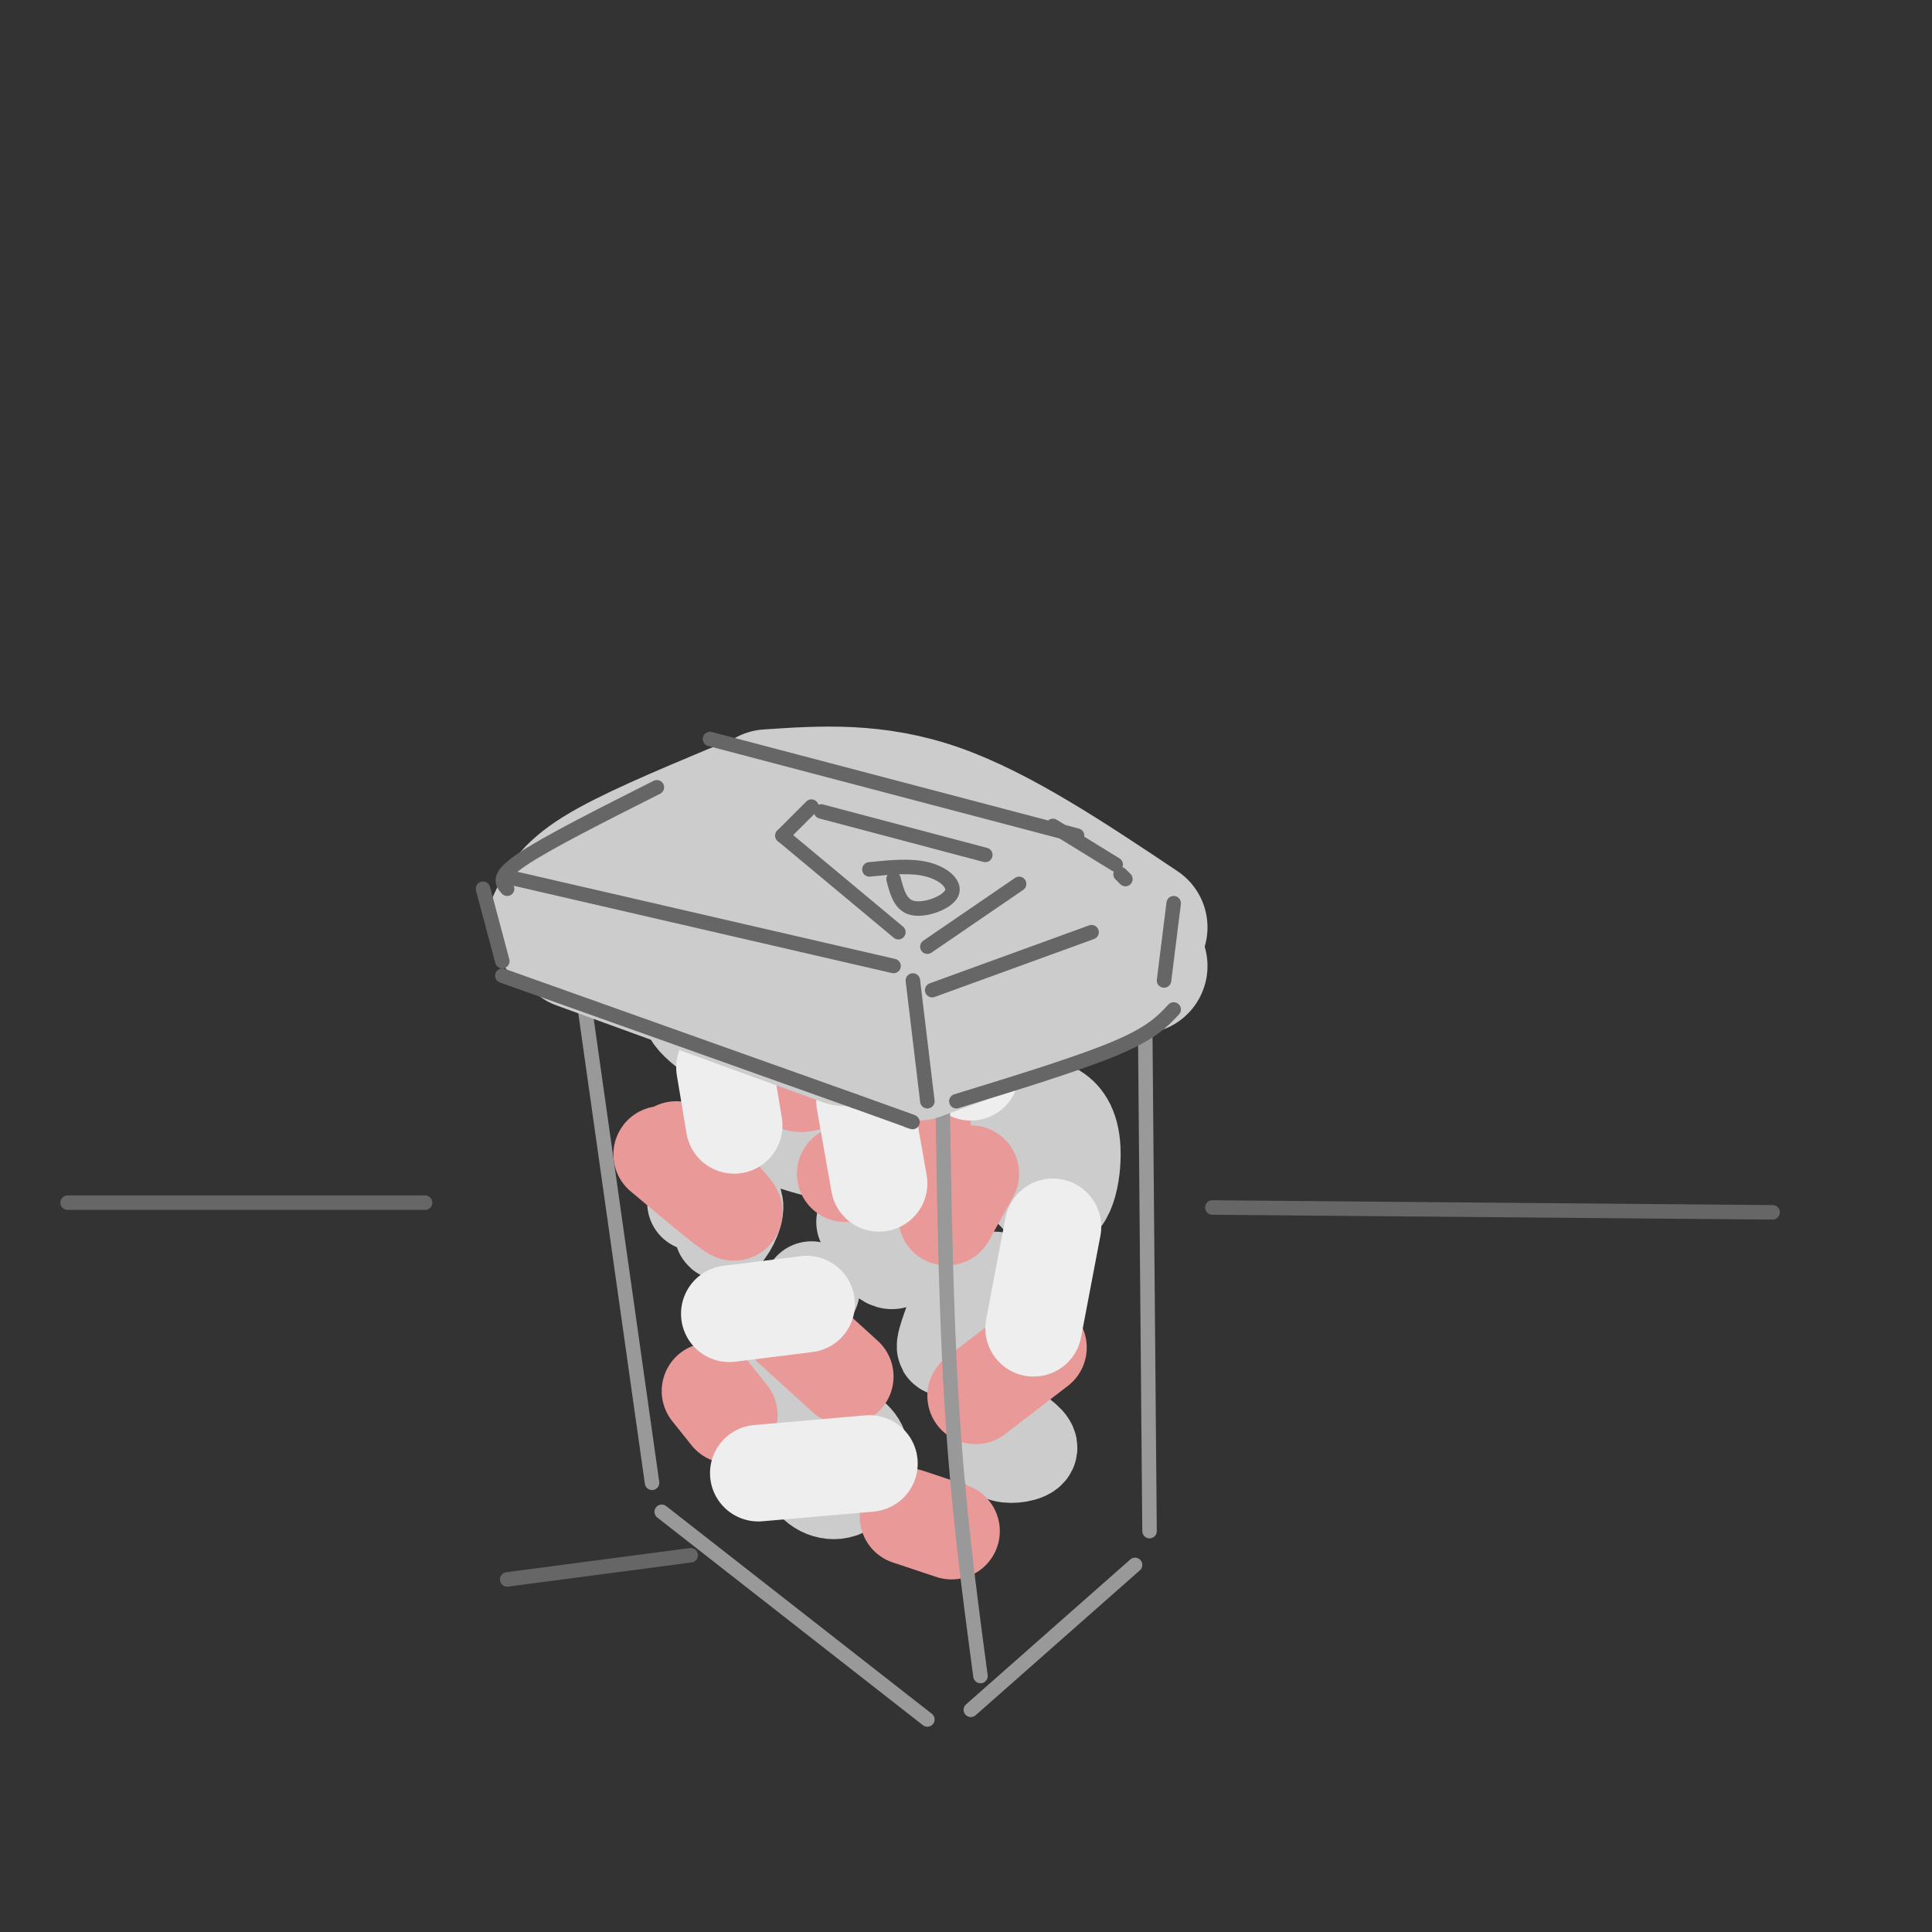 <svg viewBox='0 0 400 400' version='1.1' xmlns='http://www.w3.org/2000/svg' xmlns:xlink='http://www.w3.org/1999/xlink'><rect x="0" y="0" width="400" height="400" fill="#333333" stroke="none"/><g fill='none' stroke='rgb(204,204,204)' stroke-width='20' stroke-linecap='round' stroke-linejoin='round'><path d='M146,204c-2.443,1.872 -4.887,3.745 -2,7c2.887,3.255 11.104,7.893 15,9c3.896,1.107 3.472,-1.317 -1,-5c-4.472,-3.683 -12.992,-8.624 -15,-9c-2.008,-0.376 2.496,3.812 7,8'/><path d='M179,253c2.022,4.267 4.044,8.533 6,8c1.956,-0.533 3.844,-5.867 3,-8c-0.844,-2.133 -4.422,-1.067 -8,0'/><path d='M192,206c-2.351,0.834 -4.702,1.668 -3,4c1.702,2.332 7.456,6.161 12,4c4.544,-2.161 7.877,-10.313 8,-14c0.123,-3.687 -2.965,-2.911 -6,-1c-3.035,1.911 -6.018,4.955 -9,8'/><path d='M150,251c-0.400,2.356 -0.800,4.711 0,4c0.800,-0.711 2.800,-4.489 2,-6c-0.800,-1.511 -4.400,-0.756 -8,0'/><path d='M178,230c-0.622,4.133 -1.244,8.267 0,10c1.244,1.733 4.356,1.067 5,-2c0.644,-3.067 -1.178,-8.533 -3,-14'/><path d='M167,188c-0.178,4.933 -0.356,9.867 1,10c1.356,0.133 4.244,-4.533 5,-7c0.756,-2.467 -0.622,-2.733 -2,-3'/><path d='M157,234c7.000,2.417 14.000,4.833 15,4c1.000,-0.833 -4.000,-4.917 -9,-9'/><path d='M207,229c-2.030,-0.928 -4.061,-1.856 -2,3c2.061,4.856 8.212,15.498 12,17c3.788,1.502 5.212,-6.134 5,-11c-0.212,-4.866 -2.061,-6.962 -4,-8c-1.939,-1.038 -3.970,-1.019 -6,-1'/><path d='M159,274c-0.250,5.083 -0.500,10.167 1,9c1.500,-1.167 4.750,-8.583 8,-16'/><path d='M199,269c-2.083,5.333 -4.167,10.667 -3,10c1.167,-0.667 5.583,-7.333 10,-14'/><path d='M167,296c-0.238,3.792 -0.476,7.583 1,10c1.476,2.417 4.667,3.458 7,2c2.333,-1.458 3.810,-5.417 3,-8c-0.810,-2.583 -3.905,-3.792 -7,-5'/><path d='M207,298c-0.222,1.289 -0.444,2.578 1,3c1.444,0.422 4.556,-0.022 5,-1c0.444,-0.978 -1.778,-2.489 -4,-4'/></g>
<g fill='none' stroke='rgb(234,153,153)' stroke-width='20' stroke-linecap='round' stroke-linejoin='round'><path d='M176,211c-5.778,5.778 -11.556,11.556 -11,13c0.556,1.444 7.444,-1.444 11,-5c3.556,-3.556 3.778,-7.778 4,-12'/><path d='M140,238c6.250,6.417 12.500,12.833 12,13c-0.500,0.167 -7.750,-5.917 -15,-12'/><path d='M201,243c0.000,0.000 -5.000,9.000 -5,9'/><path d='M164,275c0.000,0.000 11.000,10.000 11,10'/><path d='M202,289c0.000,0.000 13.000,-10.000 13,-10'/><path d='M147,288c0.000,0.000 4.000,5.000 4,5'/><path d='M188,314c0.000,0.000 9.000,3.000 9,3'/><path d='M201,195c0.000,0.000 13.000,14.000 13,14'/><path d='M175,243c0.000,0.000 16.000,-10.000 16,-10'/></g>
<g fill='none' stroke='rgb(238,238,238)' stroke-width='20' stroke-linecap='round' stroke-linejoin='round'><path d='M179,228c0.000,0.000 3.000,17.000 3,17'/><path d='M151,272c0.000,0.000 16.000,-2.000 16,-2'/><path d='M157,305c0.000,0.000 23.000,-2.000 23,-2'/><path d='M218,254c0.000,0.000 -4.000,21.000 -4,21'/><path d='M150,221c0.000,0.000 2.000,12.000 2,12'/><path d='M189,208c0.000,0.000 12.000,14.000 12,14'/></g>
<g fill='none' stroke='rgb(153,153,153)' stroke-width='3' stroke-linecap='round' stroke-linejoin='round'><path d='M120,201c0.000,0.000 15.000,106.000 15,106'/><path d='M137,313c0.000,0.000 55.000,43.000 55,43'/><path d='M195,214c0.333,26.917 0.667,53.833 2,76c1.333,22.167 3.667,39.583 6,57'/><path d='M201,354c0.000,0.000 34.000,-30.000 34,-30'/><path d='M237,201c0.000,0.000 1.000,116.000 1,116'/></g>
<g fill='none' stroke='rgb(204,204,204)' stroke-width='28' stroke-linecap='round' stroke-linejoin='round'><path d='M152,177c0.000,0.000 -24.000,11.000 -24,11'/><path d='M127,191c0.000,0.000 70.000,20.000 70,20'/><path d='M201,211c0.000,0.000 21.000,-8.000 21,-8'/><path d='M223,200c-8.167,-4.417 -16.333,-8.833 -26,-12c-9.667,-3.167 -20.833,-5.083 -32,-7'/><path d='M154,178c0.000,0.000 25.000,-5.000 25,-5'/><path d='M196,181c0.000,0.000 34.000,20.000 34,20'/><path d='M228,204c0.000,0.000 -38.000,14.000 -38,14'/><path d='M175,215c0.000,0.000 -55.000,-20.000 -55,-20'/><path d='M115,191c1.417,-3.083 2.833,-6.167 9,-10c6.167,-3.833 17.083,-8.417 28,-13'/><path d='M159,165c11.083,-0.750 22.167,-1.500 35,3c12.833,4.500 27.417,14.250 42,24'/><path d='M236,200c0.000,0.000 -20.000,3.000 -20,3'/></g>
<g fill='none' stroke='rgb(102,102,102)' stroke-width='3' stroke-linecap='round' stroke-linejoin='round'><path d='M100,184c0.000,0.000 4.000,15.000 4,15'/><path d='M104,202c0.000,0.000 73.000,26.000 73,26'/><path d='M177,228c14.000,5.000 12.500,4.500 11,4'/><path d='M192,228c0.000,0.000 -3.000,-25.000 -3,-25'/><path d='M107,182c0.000,0.000 78.000,18.000 78,18'/><path d='M193,205c0.000,0.000 33.000,-12.000 33,-12'/><path d='M243,187c0.000,0.000 -2.000,16.000 -2,16'/><path d='M198,228c12.750,-3.917 25.500,-7.833 33,-11c7.500,-3.167 9.750,-5.583 12,-8'/><path d='M105,184c-1.083,-1.250 -2.167,-2.500 3,-6c5.167,-3.500 16.583,-9.250 28,-15'/><path d='M147,153c0.000,0.000 76.000,20.000 76,20'/><path d='M204,177c0.000,0.000 -34.000,-9.000 -34,-9'/><path d='M168,167c0.000,0.000 -6.000,6.000 -6,6'/><path d='M162,173c0.000,0.000 24.000,20.000 24,20'/><path d='M192,196c0.000,0.000 19.000,-13.000 19,-13'/><path d='M185,182c0.708,2.726 1.417,5.452 4,6c2.583,0.548 7.042,-1.083 8,-3c0.958,-1.917 -1.583,-4.119 -5,-5c-3.417,-0.881 -7.708,-0.440 -12,0'/><path d='M218,171c0.000,0.000 13.000,8.000 13,8'/><path d='M232,181c0.000,0.000 1.000,1.000 1,1'/><path d='M14,249c0.000,0.000 74.000,0.000 74,0'/><path d='M251,250c0.000,0.000 116.000,1.000 116,1'/><path d='M143,322c0.000,0.000 -38.000,5.000 -38,5'/></g>
</svg>
